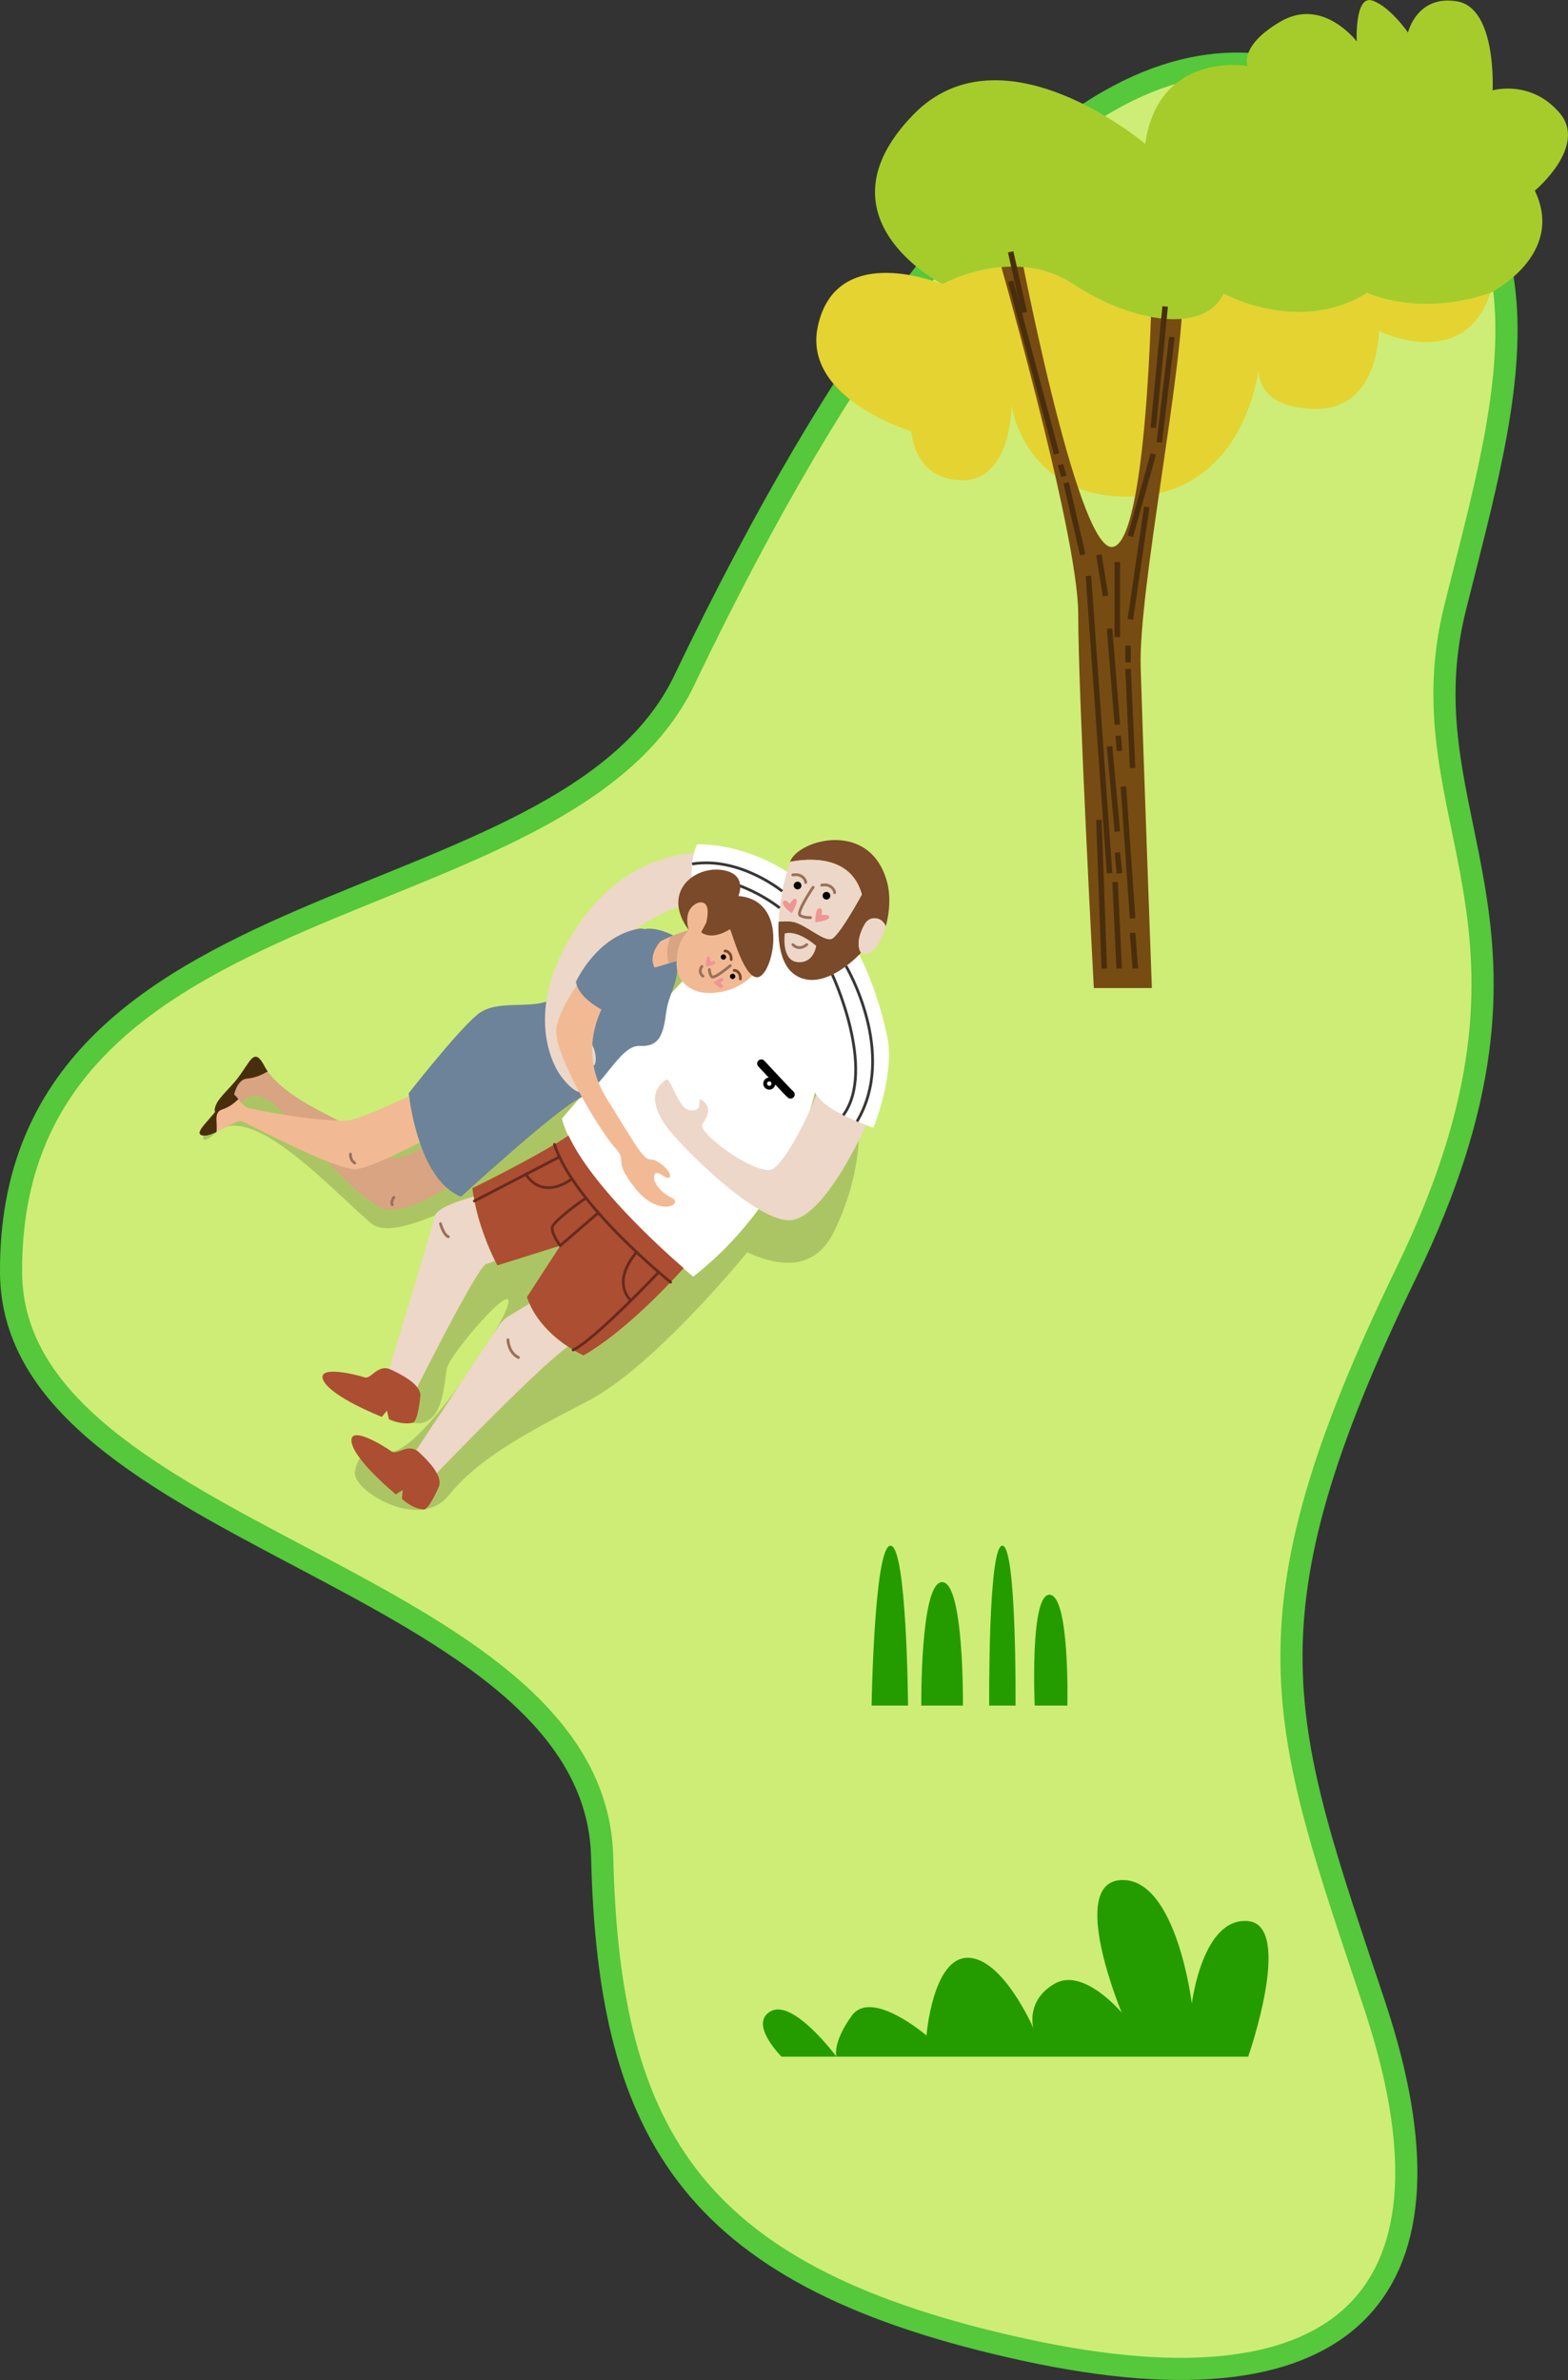 <?xml version="1.0" encoding="UTF-8"?> <svg xmlns="http://www.w3.org/2000/svg" id="_Слой_2" data-name="Слой 2" viewBox="0 0 141.6 214.9"><rect x="0" y="0" width="141.6" height="214.9" fill="#333333" stroke="none"/><defs><style> .cls-1 { fill: #492e0d; } .cls-1, .cls-2, .cls-3, .cls-4, .cls-5, .cls-6, .cls-7, .cls-8, .cls-9, .cls-10, .cls-11, .cls-12, .cls-13, .cls-14, .cls-15, .cls-16 { stroke-width: 0px; } .cls-2 { fill: #e5d331; } .cls-17 { stroke: #997059; } .cls-17, .cls-18, .cls-19, .cls-5, .cls-20, .cls-21, .cls-22 { fill: none; } .cls-17, .cls-18, .cls-20, .cls-21 { stroke-linecap: round; stroke-linejoin: round; } .cls-17, .cls-20, .cls-21, .cls-22 { stroke-width: .25px; } .cls-3 { fill: #f2ba94; } .cls-18 { stroke: #000; stroke-width: .75px; } .cls-19 { stroke: #492e0d; stroke-width: .5px; } .cls-19, .cls-23, .cls-22 { stroke-miterlimit: 10; } .cls-6 { fill: #6d839a; } .cls-7 { fill: #249c00; } .cls-20 { stroke: #662b1e; } .cls-8 { fill: #ac4e32; } .cls-9 { fill: #fff; } .cls-21 { stroke: #7a4a2a; } .cls-10 { fill: #ef9595; } .cls-11 { fill: #774c12; } .cls-12 { fill: #7a4a2a; } .cls-13 { fill: #d8a482; } .cls-14 { fill: #262421; opacity: .2; } .cls-15 { fill: #edd7c8; } .cls-16 { fill: #a6cc2b; } .cls-23 { fill: #ceed76; stroke: #55c83b; stroke-width: 2px; } .cls-22 { stroke: #383635; } </style></defs><g id="OBJECT"><g><path class="cls-23" d="m61.81,61.4C50.89,84.14.77,78.68,1,114.92c.15,24.03,52.77,27.3,53.38,52.77.61,25.48,8.49,38.03,38.21,44.49,29.72,6.46,40.03-5.67,31.54-31.15-8.49-25.48-12.46-34.57,2.87-66.12,15.33-31.54-.44-40.64,4.41-60.05,4.85-19.41,10.92-38.06-10.92-47.16-8.66-3.61-28.59-9.02-58.68,53.68Z"></path><path class="cls-7" d="m112.72,185.7s4.13-11.82,0-12.24c-4.13-.41-5.09,7.44-5.09,7.44,0,0-1.38-11.29-6.33-11.15-4.96.14,0,11.98,0,11.98,0,0-3.44-4.13-6.06-2.62-2.62,1.51-1.93,3.99-1.93,3.99,0,0-2.75-6.33-5.92-6.33s-3.72,7.02-3.72,7.02c0,0-4.96-4.27-6.75-1.79-1.79,2.48-1.38,3.7-1.38,3.7,0,0-3.86-5.22-5.92-4.11-2.07,1.1.96,4.11.96,4.11h42.13Z"></path><g><path class="cls-7" d="m93.43,154h2.96s.23-9.89-1.59-10.01c-1.82-.11-1.36,10.01-1.36,10.01Z"></path><path class="cls-7" d="m91.72,154h-2.39s-.11-14.44,1.19-14.44,1.19,14.44,1.19,14.44Z"></path><path class="cls-7" d="m86.95,154h-3.75s-.11-11.15,1.88-11.15,1.88,11.15,1.88,11.15Z"></path><path class="cls-7" d="m82.01,154h-3.3s.23-14.44,1.71-14.44,1.58,14.44,1.58,14.44Z"></path></g><g><path class="cls-2" d="m123.47,26.45c-6.18,3.86-12.97.07-12.97.07-1.66,3.62-8.14,2.71-13.57-.85-5.43-3.57-11.82,0-11.82,0,0,0-9.6-4.02-11.26,3.82-1.38,6.51,8.45,9.45,8.45,9.45,0,0,.2,4.42,4.63,4.42s4.42-6.74,4.42-6.74c0,0,1.21,8.66,11.16,8.2s11.16-11.52,11.16-11.52c0,0-.4,3.62,5.23,3.62s5.63-7.04,5.63-7.04c0,0,7.64,3.82,10.06-3.42-6.54,2.21-11.11-.02-11.11-.02Z"></path><path class="cls-11" d="m98.79,89.21h5.23s-.8-21.92-1.01-28.96c-.2-7.04,3.82-26.55,3.82-34.19h-2.82s-.4,23.33-3.62,23.33-8.45-27.75-8.45-27.75h-2.21s7.64,26.35,7.64,33.79,1.41,33.79,1.41,33.79Z"></path><path class="cls-16" d="m138.61,17.21s4.83-4.02,2.21-7.04c-2.61-3.02-6.03-2.01-6.03-2.01,0,0,.4-7.44-3.22-8.04-3.62-.6-4.42,2.82-4.42,2.82,0,0-1.61-2.35-3.22-2.89-1.61-.53-1.41,3.69-1.41,3.69,0,0-3.04-4.02-6.85-1.81-3.81,2.21-3,4.02-3,4.02,0,0-8.04-1.41-9.25,7.04,0,0-12.9-10.95-20.97-2.61-9.05,9.35,2.66,15.28,2.66,15.28,0,0,6.39-3.57,11.82,0,5.43,3.57,11.92,4.47,13.57.85,0,0,6.79,3.79,12.97-.07,0,0,4.58,2.23,11.11.02,0,0,6.84-3.42,4.02-9.25Z"></path><g><line class="cls-19" x1="98.29" y1="52" x2="100.2" y2="78.85"></line><line class="cls-19" x1="100.2" y1="56.76" x2="100.9" y2="65.43"></line><line class="cls-19" x1="100.98" y1="66.43" x2="101.1" y2="67.79"></line><line class="cls-19" x1="100.2" y1="67.39" x2="100.9" y2="75.08"></line><line class="cls-19" x1="100.9" y1="76.97" x2="101.1" y2="78.85"></line><line class="cls-19" x1="99.24" y1="74.03" x2="99.72" y2="87.45"></line><line class="cls-19" x1="101.07" y1="87.45" x2="100.7" y2="79.63"></line><line class="cls-19" x1="101.45" y1="71.01" x2="102.28" y2="82.92"></line><line class="cls-19" x1="102.53" y1="87.45" x2="102.28" y2="84.23"></line><line class="cls-19" x1="102.28" y1="69.35" x2="101.87" y2="60.4"></line><line class="cls-19" x1="101.87" y1="59.8" x2="101.87" y2="58.29"></line><line class="cls-19" x1="100.9" y1="57.53" x2="100.9" y2="50.75"></line><line class="cls-19" x1="102.08" y1="55.93" x2="103.56" y2="45.77"></line><line class="cls-19" x1="99.84" y1="53.81" x2="99.24" y2="50.09"></line><line class="cls-19" x1="97.78" y1="50.09" x2="96.28" y2="43.59"></line><line class="cls-19" x1="102.08" y1="48.43" x2="104.15" y2="40.99"></line><line class="cls-19" x1="105.22" y1="27.67" x2="104.15" y2="38.63"></line><line class="cls-19" x1="105.83" y1="30.43" x2="104.69" y2="39.94"></line><line class="cls-19" x1="91.27" y1="25.38" x2="95.42" y2="40.99"></line><line class="cls-19" x1="91.27" y1="22.74" x2="92.5" y2="28.22"></line><line class="cls-19" x1="95.77" y1="41.95" x2="96.07" y2="43"></line></g></g><g><path class="cls-14" d="m74.29,91.95s6.61,7.48,1.09,19.13c-1.62,3.42-4.56,3.53-7.9,1.99,0,0-8.35,10.3-14.41,13.44-6.06,3.14-9.89,5.24-12.56,8.52s-8.69-.48-8.46-2.09c.23-1.61.86-1.94,3.32-1.89s9.91-10.94,10.51-13.27c.61-2.32-5.24,4.47-5.52,5.75-.28,1.28-.27,5.46-3.07,4.93s1.69-16.75,6.31-20.41c4.61-3.65-7.23,4.75-10.04,2.44-3.21-2.65-10.78-11.14-14.01-8.26-3.23,2.88.89-4.2,2.76-4.85s5.84,6.21,9.34,5.61c3.5-.6,29.85-27.71,42.65-11.04Z"></path><g><path class="cls-9" d="m62.3,87.9c2.66-2.83,4.82-5.63,3.1-5.91-2.66-.45-2.7-.13-2.7-.13,0,0-.04-.19-.09-.5-.14-.9-.35-2.85.05-4.32.08-.29.18-.56.31-.8,0,0,13.22-.74,17.14,17.29.75,3.42-1.23,8.29-1.23,8.29,0,0-.27-.08-.69-.24-1.24-.45-3.78-1.5-4.5-2.77-.03-.06-.07-.11-.1-.17,0,0-.1.48-.35,1.3-.57,1.85-1.94,5.46-4.75,9.26-1.51,2.05-3.44,4.15-5.89,6.07,0,0-.34-.28-.89-.76-2.28-1.98-8.29-7.46-10.4-11.97-.25-.53-.44-1.04-.57-1.54,9.38-10.81,9.23-10.64,11.54-13.09Z"></path><g><path class="cls-13" d="m22.3,97.38c.76-.06,1.45-.4,1.87-.65,1.23,1.8,4.19,3.34,5.74,4.11,1.66.83,4.39,2.71,5.23,3.58.42.43,1.73-.09,2.95-.73.52,1.35,1.24,2.67,2.25,3.56-1.29.82-3.41,1.97-5.13,1.99-2.66.03-9.56-9.3-11.01-9.95-1.4-.62-1.41-.47-3.25.71,0-.78.33-2.55,1.33-2.63Z"></path><path class="cls-1" d="m19.58,99.59c.31-.56,1.21-1.41,1.71-2.02,1.36-1.66,1.61-3.21,2.64-1.23.07.14.15.27.25.4-.42.25-1.11.59-1.87.65-1.01.07-1.34,1.85-1.33,2.63-.06.04-.12.08-.19.12-1.26.81-1.7.37-1.2-.55Z"></path></g><path class="cls-6" d="m36.94,98.98c-.02-.17-.03-.27-.03-.27,0,0,4.22-5.42,6.16-7.07,1.94-1.66,5.55-.17,7.25-1.77s6.23-5.09,7.37-5.79c1.14-.69,3.12.39,3.12.39,1.08,3.81-.36,4.78-.64,6.88-.27,2.1-.63,3.18-2.41,3.09-1.77-.09-3.2,3.62-5.4,4.71-2.2,1.09-10.72,8.9-10.72,8.9-.48-.18-.9-.46-1.29-.8-1.01-.88-1.74-2.21-2.25-3.56-.07-.17-.13-.35-.19-.52-.62-1.81-.89-3.55-.97-4.2Z"></path><g><g><path class="cls-12" d="m75.05,84.79c.7-.17,2.78-4.02,2.78-4.02-.97-3.6-4.82-3.28-6.48-2.96,0,0,0-.02,0-.02.77-1.99,7.24-3.81,8.76,1.86.33,1.23.23,2.73-.12,3.99-.25-.6-.7-.74-1.06-.73-.34,0-.65.21-.82.5-.44.73-.81,1.9-.36,2.62,0,0-3.33,3.71-5.94,2-1.26-.83-1.59-2.79-1.5-4.81.44-.05.91-.06,1.29.01,1.08.2,2.74,1.74,3.44,1.56Z"></path><path class="cls-15" d="m77.83,80.77s-2.08,3.85-2.78,4.02c-.7.17-2.36-1.37-3.44-1.56-.39-.07-.85-.06-1.29-.01.09-2.15.64-4.36,1.04-5.4,1.66-.32,5.5-.64,6.48,2.96Z"></path></g><path class="cls-15" d="m78.11,83.41c.18-.29.48-.49.82-.5.36-.01.81.13,1.06.73-.46,1.64-1.34,2.83-2.24,2.39-.46-.72-.09-1.89.36-2.62Z"></path></g><path class="cls-15" d="m62.63,81.36c-.71.16-5.61,1.99-8.09,4.91-2.48,2.92-2.37,7.16-1.52,7.6.85.44,1.04,2.57.42,2.35-.62-.22-.27-1.27-1-.95-1.28.56,1.27,2.35.61,3.11s-1.75-.32-2.47-1.32c-.71-1-3.54-6.28,1.93-13.95,4.38-6.14,10.16-6.06,10.16-6.06h0c-.4,1.48-.18,3.42-.05,4.32,0,0,0,0,0,0Z"></path><path class="cls-5" d="m73.62,98.63c.02.06.06.11.1.17-.11.33-.27.71-.45,1.13.25-.82.35-1.3.35-1.3Z"></path><path class="cls-15" d="m60.12,97.5c.5-.36,1.03,2.71,2.3,2.77,1.27.05.4-1.35.97-.94.57.41.87.99.05,2.15-.53.76,4.39,4.37,6.11,4.15.91-.11,2.73-3.41,3.72-5.69.18-.42.34-.81.45-1.13.71,1.27,3.26,2.32,4.5,2.77l-.02.04s-3.57,8.1-6.68,8.54c-.78.11-1.84-.29-3-.97-3.43-2.02-7.76-6.54-8.53-7.74-1.14-1.8-1.15-3.01.13-3.95Z"></path><path class="cls-15" d="m37.03,131.77l7.99-12.02c.26-.4.61-.73,1.02-.98l1.76-1.06s0,0,0,0c.84,1.86,2.35,3.14,3.47,3.88-3.13,2.29-12.57,12.2-12.57,12.2-1.19-1.04-1.67-2.02-1.67-2.02Z"></path><g><path class="cls-15" d="m39.26,109.83c.16-.78,2.4-1.49,3.51-1.79.44,2.6,1.48,4.9,1.93,5.8-.26.11-.54.22-.79.29-.81.23-6.52,11.7-6.52,11.7-1.42-.02-2.46-1.5-2.46-1.5,0,0,4.11-13.46,4.33-14.51Z"></path><path class="cls-8" d="m42.77,108.04c-.04-.25-.08-.51-.11-.76,0,0,5.74-2.79,8.68-4.75,2.11,4.51,8.12,9.99,10.4,11.97-1.71,1.89-5.51,5.85-9.04,7.88,0,0-.61-.26-1.41-.8-1.12-.74-2.63-2.02-3.47-3.88-.09-.19-.17-.38-.24-.58l3.02-4.65-5.68,1.78s-.08-.15-.21-.41c-.45-.9-1.49-3.2-1.93-5.8Z"></path></g><path class="cls-8" d="m37.97,125.98s-.21,2.36-.69,2.48c-1,.24-2.15-.31-2.15-.31l-.19-.78-.46.56s-4.5-1.76-5.26-3.26c-.76-1.5,3.09-.52,3.69-.31s1.2-1.23,2.36-.71c1.12.51,2.67,1.36,2.7,2.33Z"></path><path class="cls-8" d="m39.67,134.15s-.92,2.19-1.42,2.15c-1.03-.08-1.95-.96-1.95-.96l.06-.8-.61.39s-3.74-3.06-4-4.72,3.1.46,3.6.84c.51.38,1.52-.8,2.46.05.91.83,2.13,2.12,1.85,3.05Z"></path><path class="cls-20" d="m60.56,115.77s-8.74-7.02-10.49-12.44"></path><line class="cls-20" x1="50.52" y1="104.46" x2="42.84" y2="108.44"></line><path class="cls-20" d="m59.49,114.86s-5.8,6.13-7.73,7.03"></path><path class="cls-20" d="m52.92,108.16s-3.05,2.11-3.06,2.71c-.01.6.73,1.6.73,1.6l3.45-2.97"></path><path class="cls-20" d="m51.65,106.43s-2.52,2.06-4.17-.4"></path><path class="cls-20" d="m57.49,113.07s-2.32,2.45-.52,4.36"></path><path class="cls-17" d="m39.78,110.49s.25.98.71,1.18"></path><path class="cls-17" d="m45.87,120.97s.02,1.14.95,1.6"></path><path class="cls-22" d="m76.4,87.23s4.67,7.85.99,14.03"></path><path class="cls-22" d="m75.16,88s4.01,8.55.99,12.7"></path><path class="cls-22" d="m70.64,80.47s-3.84-3.16-8.14-2.46"></path><path class="cls-22" d="m70.41,81.98s-3.88-3.16-7.96-2.57"></path><path class="cls-18" d="m71.39,98.82c-.19-.15-2.64-2.79-2.64-2.79"></path><path class="cls-18" d="m69.3,97.88c.02.09.12.15.21.13.09-.02.15-.12.13-.21-.02-.09-.12-.15-.21-.13-.09.02-.15.12-.13.21Z"></path><g><path class="cls-3" d="m59.64,85c1.01-.57,2.58-1.02,2.58-1.02-.8.78-1.09,1.88-1.11,2.78-.86.28-1.99.6-1.99.6-.64-1.12.52-2.36.52-2.36Z"></path><path class="cls-3" d="m61.11,86.76c.02-.9.31-2,1.11-2.78,0,0-.69-1.86.75-2.44,1.41-.57.82,1.76.82,1.76,0,0,2.74-2.15,4.74.25,2,2.41-.8,6.33-4.78,6.1-1.05-.06-2.04-.65-2.45-1.55-.13-.29-.22-.78-.2-1.34Z"></path><path class="cls-13" d="m60.56,84.56c.83-.35,1.65-.58,1.65-.58-.8.78-1.09,1.88-1.11,2.78-.22.07-.46.15-.7.22-.3-.96-.07-1.87.15-2.42Z"></path></g><path class="cls-3" d="m55.92,88.68s-4.65,4.85-1.13,10.51c2.71,4.35,3.29,5.52,3.99,5.5.71-.02,2.07,1.3,1.66,1.62-.31.24-1.08-.77-1.33-.26s.39,1.54,1.55,2.1c1.16.56-1.15,1.85-3.3-.86s-.57-2.3-1.85-3.69c-1.28-1.39-5.8-8.8-5.24-10.97.91-3.54,4.56-6.73,4.56-6.73"></path><path class="cls-6" d="m57.65,83.86c.58-.11,1.17.25,1.28.82.1.5.03,1.25-.47,2.39-1.24,2.85-2.75,3.18-3.24,4.53,0,0-2.93-1.18-3.21-2.95,0,0,1.82-4.08,5.64-4.79Z"></path><g><path class="cls-3" d="m20.06,100.17c.69-.23,1.19-.65,1.47-.93.24.3.48.65.8.76.86.3,7.62,1.48,9.36,1.11,1.19-.25,3.75-1.43,5.24-2.15.08.65.35,2.39.97,4.2-1.96,1-4.54,2.23-5.6,2.39-1.81.28-10.01-4.19-10.51-4.33-.32-.09-1.35.57-2.26.99.15-.79-.3-1.78.52-2.05Z"></path><path class="cls-1" d="m18.25,102.52c-.85-.26.89-1.47,1.9-3.13.63-1.03.99-.65,1.38-.15-.28.28-.79.7-1.47.93-.82.27-.37,1.26-.52,2.05-.51.23-.99.39-1.29.29Z"></path></g><path class="cls-17" d="m35.57,108.11s-.3.39-.15.67"></path><path class="cls-17" d="m73.43,80.11s-1.56,2.29-1.18,2.54c.37.24.95.2.95.2"></path><path class="cls-10" d="m74.2,82.62s.74-.11.68.22c-.06.32-1.26.42-1.26.42,0,0-.02-1.18.36-1.25.38-.07.22.61.22.61Z"></path><path class="cls-10" d="m71.33,81.62s.35-.66.57-.42c.23.24-.4,1.26-.4,1.26,0,0-.96-.68-.79-1.03.17-.35.62.19.62.19Z"></path><path class="cls-4" d="m74.3,80.96c.05.18.23.3.42.25.18-.04.3-.23.25-.42-.05-.18-.23-.3-.42-.25-.18.04-.3.23-.25.42Z"></path><path class="cls-17" d="m75.37,80.6c.03-.19-.32-.84-1.17-.68"></path><path class="cls-4" d="m71.69,80.04c.05.18.23.3.42.25.18-.04.3-.23.25-.42-.04-.18-.23-.3-.42-.25-.18.05-.3.23-.25.42Z"></path><path class="cls-17" d="m72.76,79.68c.03-.19-.32-.84-1.17-.68"></path><path class="cls-17" d="m65.95,87.19s-1.48,1.25-1.68,1c-.2-.24-.21-.65-.21-.65"></path><path class="cls-10" d="m64.15,86.83s.02-.52-.2-.46c-.22.06-.2.9-.2.9,0,0,.82-.07.84-.34.02-.27-.44-.11-.44-.11Z"></path><path class="cls-10" d="m65.05,88.76s.43-.29.25-.43c-.18-.14-.85.37-.85.37,0,0,.54.62.77.48.23-.14-.17-.42-.17-.42Z"></path><path class="cls-4" d="m65.3,86.65c-.13-.02-.22-.14-.21-.27s.14-.22.27-.21c.13.02.22.14.21.27-.02.13-.14.22-.27.21Z"></path><path class="cls-21" d="m65.47,85.87c.13-.04.6.16.56.77"></path><path class="cls-4" d="m66.13,88.4c-.13-.02-.22-.14-.21-.27.02-.13.14-.22.27-.21.13.02.22.14.21.27-.02.13-.14.22-.27.21Z"></path><path class="cls-21" d="m66.3,87.62c.13-.04.6.16.56.77"></path><path class="cls-17" d="m63.38,87.26s-.38.5.1.88"></path><path class="cls-17" d="m32.04,105.01c-.46-.28-.39-.81-.39-.81"></path><path class="cls-12" d="m65.92,83.9c.09-.06,1.34,4.88,2.66,4.29,1.33-.59,2.64-6.91-1.9-7.29,0,0,.93-2.05-1.57-2.36-2.5-.3-5.39,2.07-2.9,5.45,0,0-.64-1.81.75-2.44,0,0,1.36-.61.82,1.76l-.46.86s.84.82,2.6-.27Z"></path><path class="cls-15" d="m70.87,84.29s.98-.45,2.84,1.11c0,0-.21,1.62-1.7,1.47-1.48-.16-1.14-2.58-1.14-2.58Z"></path><path class="cls-17" d="m72.86,85.29s-.66.61-1.26,0"></path></g></g></g></g></svg> 